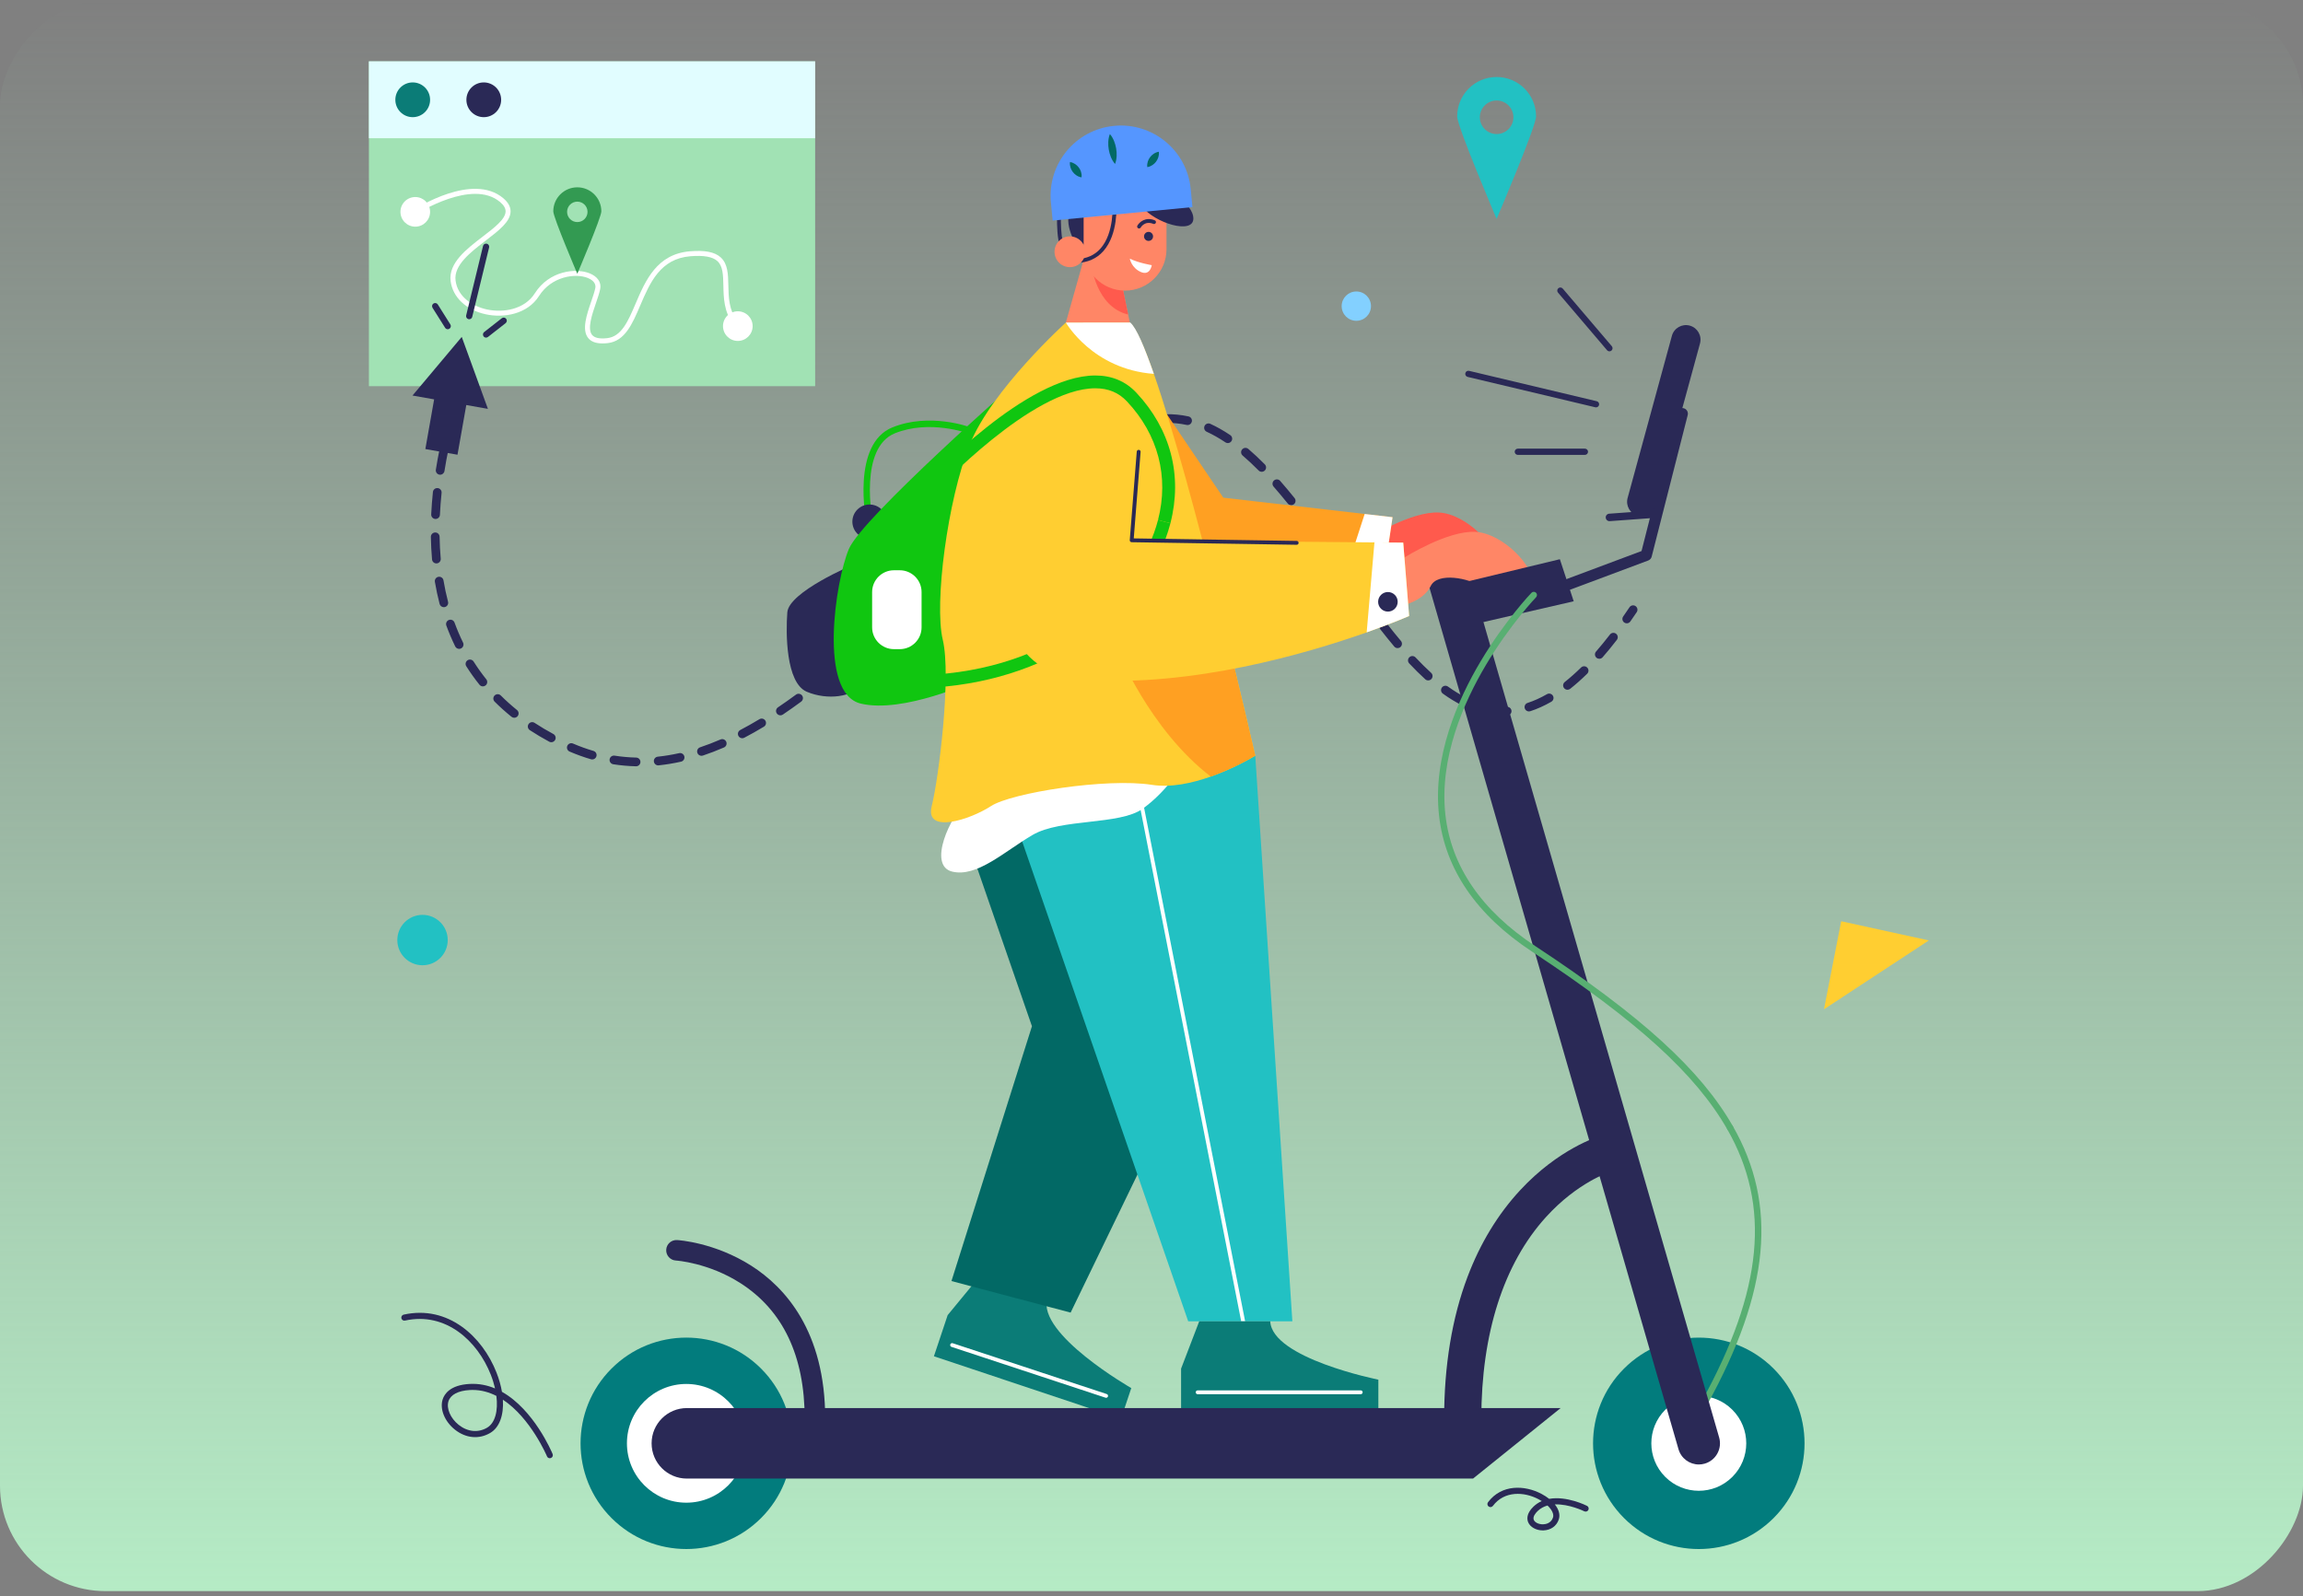 <svg width="437" height="303" viewBox="0 0 437 303" fill="none" xmlns="http://www.w3.org/2000/svg">
<rect x="0" y="0" width="437" height="303" fill="#808080" stroke="none"/>
<rect width="437" height="302" rx="20" transform="matrix(1 0 0 -1 0 302)" fill="url(#paint0_linear_557_6807)"/>
<path d="M87.731 73.774C87.636 73.774 87.541 73.758 87.447 73.724C87.018 73.567 86.797 73.091 86.954 72.662C87.424 71.379 87.727 70.668 87.739 70.638C87.919 70.218 88.405 70.023 88.825 70.203C89.246 70.382 89.441 70.868 89.261 71.288C89.258 71.295 88.961 71.994 88.508 73.231C88.385 73.567 88.068 73.774 87.731 73.774Z" fill="#2A2956"/>
<path d="M120.697 145.445C120.691 145.445 120.684 145.445 120.678 145.445C119.237 145.412 117.786 145.283 116.367 145.061C115.915 144.991 115.606 144.568 115.677 144.116C115.747 143.664 116.171 143.356 116.622 143.426C117.97 143.637 119.347 143.76 120.715 143.791C121.172 143.801 121.534 144.18 121.524 144.637C121.514 145.087 121.145 145.445 120.697 145.445ZM124.896 145.272C124.477 145.272 124.118 144.955 124.074 144.53C124.026 144.076 124.356 143.669 124.811 143.621C126.144 143.482 127.51 143.257 128.869 142.953C129.315 142.853 129.757 143.134 129.857 143.58C129.957 144.026 129.676 144.468 129.23 144.568C127.809 144.886 126.379 145.121 124.983 145.267C124.954 145.27 124.925 145.272 124.896 145.272ZM112.378 144.149C112.301 144.149 112.223 144.138 112.145 144.116C110.789 143.718 109.421 143.225 108.081 142.65C107.661 142.47 107.467 141.983 107.647 141.563C107.827 141.144 108.314 140.949 108.734 141.129C110.013 141.679 111.317 142.149 112.61 142.527C113.049 142.656 113.3 143.115 113.172 143.554C113.066 143.915 112.736 144.149 112.378 144.149ZM133.107 143.455C132.761 143.455 132.438 143.236 132.322 142.889C132.178 142.456 132.412 141.987 132.846 141.842C134.114 141.419 135.416 140.919 136.714 140.356C137.133 140.175 137.621 140.367 137.803 140.786C137.984 141.206 137.792 141.693 137.373 141.875C136.03 142.457 134.683 142.974 133.369 143.412C133.282 143.441 133.194 143.455 133.107 143.455ZM104.61 140.877C104.478 140.877 104.344 140.845 104.219 140.778C102.942 140.092 101.701 139.354 100.531 138.584C100.149 138.333 100.043 137.82 100.295 137.438C100.546 137.056 101.059 136.95 101.441 137.202C102.57 137.944 103.768 138.657 105.003 139.32C105.405 139.536 105.556 140.038 105.34 140.441C105.191 140.719 104.905 140.877 104.61 140.877ZM140.849 140.121C140.551 140.121 140.263 139.959 140.115 139.677C139.903 139.272 140.06 138.772 140.465 138.56C141.653 137.938 142.875 137.249 144.098 136.511C144.489 136.275 144.998 136.401 145.234 136.792C145.47 137.183 145.344 137.692 144.953 137.928C143.702 138.683 142.45 139.389 141.232 140.026C141.11 140.09 140.979 140.121 140.849 140.121ZM97.578 136.235C97.395 136.235 97.211 136.175 97.058 136.051C95.935 135.143 94.857 134.176 93.856 133.175C93.533 132.852 93.532 132.328 93.855 132.004C94.179 131.681 94.702 131.681 95.026 132.004C95.986 132.964 97.02 133.893 98.098 134.764C98.454 135.052 98.509 135.573 98.222 135.928C98.058 136.13 97.819 136.235 97.578 136.235ZM285.25 135.83C284.046 135.83 282.825 135.688 281.621 135.408C281.176 135.305 280.899 134.86 281.002 134.415C281.106 133.97 281.549 133.693 281.996 133.796C283.308 134.101 284.635 134.222 285.943 134.158C286.401 134.131 286.787 134.487 286.81 134.943C286.833 135.4 286.481 135.788 286.024 135.81C285.768 135.823 285.507 135.83 285.25 135.83ZM148.084 135.771C147.818 135.771 147.557 135.643 147.397 135.407C147.142 135.028 147.242 134.513 147.62 134.258C148.737 133.505 149.888 132.691 151.042 131.841C151.41 131.569 151.928 131.648 152.199 132.016C152.471 132.383 152.392 132.902 152.024 133.173C150.852 134.037 149.682 134.864 148.546 135.63C148.404 135.726 148.243 135.771 148.084 135.771ZM290.117 135.034C289.769 135.034 289.445 134.812 289.331 134.463C289.189 134.028 289.427 133.561 289.861 133.42C291.073 133.025 292.312 132.465 293.544 131.756C293.94 131.528 294.446 131.665 294.674 132.061C294.902 132.457 294.766 132.963 294.37 133.191C293.039 133.957 291.695 134.563 290.374 134.993C290.289 135.021 290.202 135.034 290.117 135.034ZM277.867 133.998C277.744 133.998 277.619 133.971 277.501 133.913C276.28 133.311 275.031 132.552 273.787 131.657C273.417 131.39 273.332 130.873 273.599 130.502C273.866 130.131 274.383 130.047 274.754 130.314C275.923 131.155 277.094 131.867 278.233 132.429C278.643 132.631 278.812 133.127 278.61 133.537C278.466 133.829 278.172 133.998 277.867 133.998ZM297.436 130.919C297.192 130.919 296.95 130.811 296.787 130.605C296.503 130.247 296.563 129.727 296.921 129.443C297.937 128.637 298.976 127.713 300.009 126.699C300.335 126.378 300.859 126.383 301.179 126.709C301.499 127.035 301.495 127.559 301.169 127.879C300.095 128.935 299.011 129.897 297.949 130.739C297.797 130.86 297.616 130.919 297.436 130.919ZM154.89 130.767C154.645 130.767 154.403 130.66 154.24 130.453C153.957 130.095 154.017 129.575 154.375 129.291C155.432 128.455 156.528 127.561 157.632 126.635C157.982 126.342 158.504 126.388 158.798 126.738C159.091 127.088 159.046 127.61 158.695 127.904C157.579 128.84 156.471 129.743 155.403 130.589C155.251 130.709 155.069 130.767 154.89 130.767ZM91.626 130.277C91.384 130.277 91.143 130.17 90.98 129.966C90.085 128.849 89.243 127.669 88.477 126.457C88.233 126.071 88.348 125.56 88.734 125.316C89.12 125.072 89.631 125.187 89.876 125.573C90.609 126.732 91.415 127.862 92.272 128.932C92.557 129.288 92.5 129.809 92.143 130.095C91.99 130.217 91.808 130.277 91.626 130.277ZM271.003 129.145C270.804 129.145 270.605 129.074 270.447 128.93C269.457 128.03 268.432 127.015 267.397 125.915C267.084 125.582 267.101 125.058 267.434 124.745C267.767 124.432 268.291 124.449 268.603 124.782C269.608 125.851 270.603 126.835 271.56 127.706C271.898 128.013 271.923 128.536 271.615 128.875C271.452 129.054 271.228 129.145 271.003 129.145ZM161.37 125.344C161.14 125.344 160.911 125.249 160.748 125.063C160.447 124.719 160.48 124.197 160.824 123.895C161.83 123.011 162.886 122.067 163.963 121.088C164.301 120.78 164.824 120.804 165.131 121.143C165.439 121.481 165.414 122.004 165.076 122.312C163.993 123.298 162.93 124.249 161.915 125.139C161.759 125.277 161.564 125.344 161.37 125.344ZM303.475 125.038C303.282 125.038 303.089 124.971 302.932 124.835C302.587 124.535 302.551 124.012 302.851 123.667C303.721 122.668 304.609 121.582 305.491 120.438C305.771 120.076 306.29 120.009 306.652 120.288C307.014 120.567 307.081 121.087 306.802 121.449C305.9 122.619 304.991 123.731 304.099 124.754C303.936 124.942 303.706 125.038 303.475 125.038ZM87.122 123.159C86.816 123.159 86.522 122.988 86.378 122.695C85.757 121.423 85.19 120.09 84.694 118.733C84.537 118.304 84.757 117.828 85.186 117.672C85.615 117.514 86.091 117.735 86.248 118.164C86.724 119.468 87.269 120.748 87.865 121.968C88.065 122.379 87.895 122.874 87.485 123.075C87.368 123.132 87.244 123.159 87.122 123.159ZM265.197 123.014C264.962 123.014 264.728 122.913 264.564 122.719C263.7 121.692 262.824 120.609 261.886 119.407C261.605 119.047 261.67 118.527 262.03 118.246C262.391 117.965 262.911 118.029 263.192 118.39C264.116 119.575 264.979 120.643 265.83 121.653C266.124 122.003 266.079 122.525 265.73 122.819C265.574 122.95 265.385 123.014 265.197 123.014ZM167.618 119.666C167.396 119.666 167.176 119.578 167.013 119.404C166.701 119.071 166.718 118.547 167.052 118.235C168.023 117.326 169.025 116.379 170.115 115.339C170.445 115.023 170.969 115.036 171.285 115.366C171.6 115.697 171.588 116.22 171.257 116.536C170.164 117.58 169.158 118.531 168.183 119.443C168.023 119.592 167.82 119.666 167.618 119.666ZM259.984 116.357C259.73 116.357 259.48 116.241 259.318 116.022C258.554 114.991 257.738 113.87 256.821 112.594C256.554 112.223 256.639 111.706 257.01 111.44C257.381 111.173 257.898 111.258 258.165 111.629C259.077 112.898 259.889 114.013 260.648 115.037C260.92 115.404 260.843 115.923 260.476 116.195C260.327 116.304 260.155 116.357 259.984 116.357ZM84.216 115.248C83.848 115.248 83.512 115.001 83.415 114.628C83.063 113.272 82.762 111.86 82.521 110.433C82.445 109.982 82.749 109.555 83.2 109.479C83.65 109.403 84.077 109.707 84.153 110.158C84.386 111.538 84.676 112.902 85.017 114.212C85.132 114.654 84.867 115.106 84.424 115.221C84.355 115.239 84.285 115.248 84.216 115.248ZM173.737 113.834C173.521 113.834 173.304 113.75 173.142 113.582C172.824 113.253 172.834 112.729 173.162 112.412C174.176 111.432 175.188 110.45 176.196 109.472C176.524 109.153 177.047 109.161 177.366 109.489C177.684 109.817 177.676 110.341 177.349 110.659C176.339 111.639 175.327 112.621 174.312 113.602C174.151 113.757 173.944 113.834 173.737 113.834ZM255.039 109.496C254.78 109.496 254.525 109.374 254.363 109.147L253.816 108.375C253.183 107.482 252.549 106.589 251.914 105.698C251.649 105.326 251.736 104.809 252.108 104.544C252.48 104.279 252.997 104.365 253.262 104.737C253.898 105.629 254.532 106.524 255.165 107.417L255.713 108.189C255.977 108.562 255.89 109.078 255.517 109.343C255.372 109.446 255.204 109.496 255.039 109.496ZM179.806 107.95C179.589 107.95 179.374 107.865 179.211 107.698C178.893 107.37 178.902 106.846 179.23 106.528C180.248 105.542 181.263 104.561 182.275 103.591C182.605 103.275 183.129 103.285 183.445 103.615C183.761 103.945 183.75 104.469 183.421 104.785C182.411 105.754 181.398 106.732 180.381 107.717C180.221 107.872 180.013 107.95 179.806 107.95ZM82.803 106.938C82.379 106.938 82.018 106.614 81.98 106.183C81.858 104.793 81.783 103.355 81.758 101.909C81.75 101.452 82.114 101.075 82.571 101.067C83.03 101.052 83.405 101.423 83.413 101.88C83.437 103.288 83.51 104.687 83.629 106.038C83.669 106.493 83.332 106.895 82.877 106.935C82.852 106.937 82.828 106.938 82.803 106.938ZM250.123 102.617C249.867 102.617 249.615 102.499 249.453 102.277C248.551 101.039 247.73 99.931 246.944 98.893C246.668 98.528 246.739 98.01 247.104 97.734C247.468 97.457 247.987 97.529 248.263 97.893C249.056 98.941 249.883 100.056 250.791 101.303C251.06 101.672 250.978 102.19 250.609 102.459C250.462 102.566 250.292 102.617 250.123 102.617ZM185.911 102.103C185.691 102.103 185.471 102.016 185.308 101.843C184.995 101.51 185.011 100.986 185.344 100.673C186.443 99.639 187.458 98.695 188.448 97.788C188.785 97.48 189.309 97.503 189.617 97.84C189.926 98.177 189.903 98.7 189.566 99.009C188.581 99.91 187.571 100.849 186.478 101.878C186.318 102.029 186.114 102.103 185.911 102.103ZM82.651 98.501C82.638 98.501 82.624 98.501 82.612 98.5C82.155 98.479 81.802 98.091 81.823 97.635C81.888 96.243 81.997 94.81 82.147 93.378C82.194 92.923 82.603 92.595 83.056 92.641C83.51 92.688 83.84 93.095 83.793 93.55C83.646 94.951 83.54 96.351 83.476 97.712C83.456 98.155 83.09 98.501 82.651 98.501ZM192.151 96.401C191.921 96.401 191.693 96.306 191.529 96.121C191.227 95.777 191.26 95.255 191.603 94.953C192.712 93.976 193.796 93.045 194.825 92.185C195.176 91.893 195.698 91.939 195.991 92.29C196.284 92.64 196.237 93.162 195.887 93.455C194.868 94.306 193.795 95.227 192.697 96.194C192.54 96.333 192.345 96.401 192.151 96.401ZM245.004 95.885C244.762 95.885 244.523 95.78 244.359 95.577C243.436 94.429 242.53 93.348 241.667 92.363C241.365 92.02 241.4 91.497 241.743 91.196C242.086 90.895 242.61 90.929 242.911 91.272C243.79 92.274 244.711 93.374 245.649 94.539C245.935 94.895 245.879 95.416 245.523 95.703C245.37 95.826 245.187 95.885 245.004 95.885ZM198.643 90.992C198.396 90.992 198.153 90.883 197.989 90.673C197.709 90.313 197.773 89.793 198.134 89.512C199.297 88.605 200.447 87.748 201.55 86.965C201.922 86.701 202.439 86.788 202.704 87.161C202.968 87.534 202.881 88.05 202.508 88.315C201.425 89.084 200.295 89.925 199.151 90.817C199 90.935 198.82 90.992 198.643 90.992ZM83.522 90.105C83.479 90.105 83.435 90.102 83.391 90.095C82.94 90.023 82.632 89.6 82.704 89.148C82.922 87.766 83.181 86.355 83.473 84.956C83.566 84.508 84.005 84.221 84.452 84.314C84.899 84.408 85.186 84.846 85.093 85.293C84.806 86.666 84.552 88.05 84.338 89.406C84.273 89.814 83.921 90.105 83.522 90.105ZM239.415 89.547C239.201 89.547 238.988 89.465 238.826 89.301C237.801 88.263 236.781 87.308 235.793 86.462C235.445 86.165 235.405 85.643 235.703 85.296C236 84.949 236.522 84.908 236.87 85.206C237.892 86.081 238.946 87.068 240.003 88.138C240.324 88.463 240.321 88.987 239.996 89.308C239.835 89.468 239.625 89.547 239.415 89.547ZM205.539 86.12C205.264 86.12 204.994 85.983 204.837 85.732C204.595 85.344 204.712 84.834 205.1 84.591C206.358 83.803 207.607 83.084 208.81 82.453C209.215 82.241 209.715 82.397 209.928 82.802C210.14 83.207 209.984 83.707 209.579 83.919C208.412 84.531 207.201 85.229 205.977 85.994C205.841 86.079 205.689 86.12 205.539 86.12ZM232.981 84.098C232.822 84.098 232.661 84.052 232.52 83.957C231.334 83.16 230.14 82.484 228.974 81.949C228.559 81.759 228.376 81.268 228.567 80.852C228.757 80.437 229.249 80.255 229.664 80.445C230.911 81.017 232.183 81.736 233.443 82.584C233.823 82.838 233.923 83.352 233.669 83.732C233.509 83.97 233.247 84.098 232.981 84.098ZM213.017 82.237C212.69 82.237 212.38 82.041 212.25 81.719C212.079 81.295 212.284 80.812 212.708 80.642C214.096 80.083 215.475 79.626 216.808 79.283C217.251 79.169 217.701 79.436 217.816 79.878C217.93 80.321 217.663 80.772 217.22 80.886C215.958 81.211 214.647 81.646 213.326 82.177C213.225 82.218 213.12 82.237 213.017 82.237ZM85.242 81.84C85.174 81.84 85.104 81.832 85.035 81.814C84.592 81.7 84.326 81.249 84.44 80.806C84.795 79.429 85.185 78.049 85.598 76.705C85.732 76.268 86.195 76.023 86.632 76.158C87.069 76.292 87.314 76.755 87.18 77.192C86.774 78.511 86.391 79.866 86.042 81.219C85.947 81.592 85.61 81.84 85.242 81.84ZM225.347 80.676C225.288 80.676 225.228 80.67 225.168 80.656C223.854 80.367 222.531 80.24 221.204 80.281C220.749 80.293 220.365 79.936 220.352 79.479C220.338 79.022 220.697 78.64 221.154 78.626C222.615 78.582 224.077 78.722 225.524 79.04C225.97 79.138 226.253 79.58 226.154 80.026C226.069 80.412 225.727 80.676 225.347 80.676Z" fill="#2A2956"/>
<path d="M308.682 118.309C308.519 118.309 308.353 118.261 308.209 118.16C307.834 117.898 307.743 117.382 308.005 117.008C308.401 116.441 308.802 115.854 309.197 115.264C309.452 114.884 309.966 114.783 310.346 115.037C310.725 115.292 310.827 115.806 310.573 116.185C310.171 116.784 309.764 117.38 309.362 117.955C309.2 118.186 308.944 118.309 308.682 118.309Z" fill="#2A2956"/>
<path d="M164.687 100.332C164.065 98.312 161.697 84.22 169.332 81.121C176.358 78.27 183.833 80.998 184.148 81.115L183.723 82.255C183.65 82.228 176.368 79.579 169.789 82.249C163.097 84.965 165.3 98.187 165.849 99.974L164.687 100.332Z" fill="#10C610"/>
<path d="M167.293 101.312C168.564 100.041 168.564 97.982 167.293 96.711C166.023 95.441 163.963 95.441 162.693 96.711C161.422 97.982 161.422 100.041 162.693 101.312C163.963 102.582 166.023 102.582 167.293 101.312Z" fill="#2A2956"/>
<path d="M214.383 61.221H202.253L205.764 48.782L210.3 50.14L212.202 50.709L214.068 59.702L214.383 61.221Z" fill="#FF8666"/>
<path d="M204.799 47.446C204.799 47.446 201.738 43.053 203.019 40.208C204.3 37.363 215.63 35.317 219.174 35.816C222.718 36.315 220.721 38.212 220.721 38.212C220.721 38.212 214.982 38.262 212.935 38.686C210.889 39.11 208.743 42.554 208.743 42.554L204.799 47.446Z" fill="#2A2956"/>
<path d="M185.936 242.184L179.823 249.613L177.213 257.424L212.718 269.287L214.663 263.464C214.663 263.464 196.772 253.224 198.718 246.454L185.936 242.184Z" fill="#0B7C77"/>
<path d="M259.614 102.148C259.614 102.148 267.797 96.982 273.087 97.281C278.378 97.581 284.368 103.969 283.968 107.263C283.569 110.558 276.481 109.26 274.185 107.663C271.889 106.065 265.9 104.868 264.602 107.563C263.305 110.258 259.614 111.157 259.614 111.157L257.365 108.761L259.614 102.148Z" fill="#FF5A4D"/>
<path d="M179.644 148.068L195.815 194.786L180.542 243.151L203.152 249.14L221.345 211.556L218.874 173.823L208.318 145.729L179.644 148.068Z" fill="#026965"/>
<path d="M264.244 98.165L263.121 105.692C263.121 105.692 260.797 106.683 257.539 107.99C251.241 110.52 241.446 114.227 238.19 114.227C233.249 114.227 222.693 110.184 222.693 110.184C222.693 110.184 221.794 102.772 221.345 95.136C220.896 87.499 221.345 78.515 221.345 78.515L232.126 94.462L258.948 97.555L264.244 98.165Z" fill="#FFA022"/>
<path d="M214.069 59.702C207.867 58.206 207.096 50.14 207.096 50.14C207.096 50.14 208.524 50.14 210.3 50.14L212.203 50.709L214.069 59.702Z" fill="#FF5A4D"/>
<path d="M202.37 48.704C200.164 47.541 200.586 40.473 200.641 39.671L201.369 39.722C201.174 42.568 201.365 47.349 202.711 48.059L202.37 48.704Z" fill="#2A2956"/>
<path d="M213.484 55.157C209.143 55.157 205.623 51.638 205.623 47.296V37.189H221.345V47.296C221.345 51.638 217.826 55.157 213.484 55.157Z" fill="#FF8666"/>
<path d="M204.364 49.907L204.337 49.177C206.192 49.107 207.698 48.438 208.811 47.187C211.492 44.177 211.103 38.769 211.099 38.714L211.827 38.657C211.845 38.892 212.241 44.433 209.356 47.673C208.105 49.077 206.426 49.829 204.364 49.907Z" fill="#2A2956"/>
<path d="M203.019 50.709C204.632 50.709 205.939 49.401 205.939 47.789C205.939 46.176 204.632 44.869 203.019 44.869C201.407 44.869 200.1 46.176 200.1 47.789C200.1 49.401 201.407 50.709 203.019 50.709Z" fill="#FF8666"/>
<path d="M203.232 42.378C203.232 42.378 204.929 38.366 208.323 37.767C211.717 37.168 214.257 36.066 216.703 39.21C219.148 42.355 226.341 44.53 226.441 41.548C226.541 38.566 220.751 35.371 220.751 35.371L214.462 34.373C214.462 34.373 208.372 33.975 206.601 34.698C204.829 35.421 203.731 36.519 203.731 36.519L203.032 42.699L203.232 42.378Z" fill="#2A2956"/>
<path d="M245.228 250.787H225.463L188.327 143.427L213.708 139.857L214.428 139.757L221.344 138.784L238.188 143.427L245.228 250.787Z" fill="#22C1C3"/>
<path d="M161.774 107.24C161.774 107.24 149.696 112.331 149.396 116.224C149.097 120.118 149.097 129.601 153.09 131.298C157.083 132.995 161.874 132.196 163.172 130.1C164.47 128.004 162.972 114.627 162.972 114.627L161.774 107.24Z" fill="#2A2956"/>
<path d="M224.115 145.728C224.115 145.728 221.142 150.437 216.778 153.533C212.414 156.629 201.302 155.33 195.938 158.475C190.574 161.619 185.408 166.561 180.692 165.438C175.975 164.315 180.242 154.881 183.611 151.961C186.98 149.042 209.935 141.536 209.935 141.536L224.115 145.728Z" fill="white"/>
<path d="M236.264 250.787H235.519L213.71 139.879C213.708 139.872 213.708 139.864 213.708 139.857C213.681 139.665 213.807 139.485 213.997 139.448C214.197 139.409 214.386 139.538 214.426 139.738L214.428 139.757L236.264 250.787Z" fill="white"/>
<path d="M226.268 39.308L199.744 41.862L199.414 38.431C198.709 31.107 204.074 24.597 211.398 23.892C218.723 23.186 225.232 28.552 225.938 35.876L226.268 39.308Z" fill="#5596FF"/>
<path d="M193.27 72.152C193.27 72.152 163.622 98.206 161.076 104.195C158.531 110.185 155.237 131.597 163.323 133.544C171.408 135.49 184.885 129.238 184.885 129.238L196.115 99.553C196.115 99.553 201.389 87.425 200.1 83.681C198.81 79.938 193.27 72.152 193.27 72.152Z" fill="#10C610"/>
<path d="M238.188 143.426C238.188 143.426 234.504 145.717 229.747 147.398C226.255 148.632 222.189 149.539 218.574 148.967C210.039 147.62 191.922 150.464 188.028 153.008C184.134 155.556 175.45 158.401 176.798 153.008C178.145 147.62 180.54 128.304 178.892 121.417C177.247 114.528 179.791 94.912 183.985 84.431C188.179 73.948 202.254 61.221 202.254 61.221H214.382C215.569 62.266 217.155 65.845 218.947 70.964C222.706 81.695 227.376 99.193 231.173 114.305C235.161 130.183 238.188 143.426 238.188 143.426Z" fill="#FFCE31"/>
<path d="M227.558 250.787L224.114 259.771V268.007H261.548V261.868C261.548 261.868 241.334 257.825 241.034 250.787H227.558Z" fill="#0B7C77"/>
<path d="M170.729 123.212H169.631C167.343 123.212 165.488 121.357 165.488 119.069V112.381C165.488 110.093 167.343 108.238 169.631 108.238H170.729C173.017 108.238 174.872 110.093 174.872 112.381V119.069C174.872 121.357 173.017 123.212 170.729 123.212Z" fill="white"/>
<path d="M177.633 130.452L177.463 128.025C201.748 126.319 216.399 111.632 219.734 98.707L222.09 99.316C220.083 107.094 214.779 114.464 207.155 120.067C198.974 126.079 188.766 129.67 177.633 130.452Z" fill="#10C610"/>
<path d="M238.189 143.426C238.189 143.426 234.505 145.716 229.748 147.397C218.045 138.426 211.993 123.211 211.993 123.211C211.993 123.211 220.346 117.199 231.174 114.306C235.162 130.182 238.189 143.426 238.189 143.426Z" fill="#FFA022"/>
<path d="M281.084 269.287H274.027C274.027 259.212 275.521 250.149 278.469 242.347C280.867 235.998 284.226 230.466 288.452 225.907C295.769 218.012 303.213 215.751 303.526 215.659L304.524 219.043L305.54 222.422C305.479 222.44 299.354 224.378 293.338 231.02C285.321 239.869 281.084 253.101 281.084 269.287Z" fill="#2A2956"/>
<path d="M218.797 44.869C218.797 45.343 218.413 45.727 217.939 45.727C217.465 45.727 217.081 45.343 217.081 44.869C217.081 44.395 217.465 44.011 217.939 44.011C218.413 44.011 218.797 44.395 218.797 44.869Z" fill="#2A2956"/>
<path d="M216.139 43.368C216.078 43.368 216.016 43.353 215.959 43.32C215.784 43.221 215.722 42.998 215.822 42.823C216.198 42.161 217.371 41.099 219.121 41.817C219.308 41.894 219.397 42.107 219.32 42.294C219.244 42.48 219.03 42.569 218.844 42.493C217.244 41.836 216.488 43.128 216.457 43.183C216.39 43.301 216.266 43.368 216.139 43.368Z" fill="#2A2956"/>
<path d="M218.551 50.332C218.551 50.332 216.024 49.913 214.383 49.093C214.383 49.093 214.678 50.832 216.467 51.62C218.255 52.407 218.551 50.332 218.551 50.332Z" fill="white"/>
<path d="M144.415 288.136C152.251 280.301 152.251 267.597 144.415 259.761C136.579 251.925 123.875 251.925 116.039 259.761C108.204 267.597 108.204 280.301 116.039 288.136C123.875 295.972 136.579 295.972 144.415 288.136Z" fill="#027C7D"/>
<path d="M336.539 288.138C344.375 280.302 344.375 267.598 336.539 259.762C328.703 251.927 315.999 251.927 308.163 259.762C300.328 267.598 300.328 280.302 308.163 288.138C315.999 295.974 328.703 295.974 336.539 288.138Z" fill="#027C7D"/>
<path d="M264.245 98.165L263.122 105.692C263.122 105.692 260.798 106.683 257.54 107.99C256.558 107.319 256.003 106.628 256.003 106.628L258.949 97.554L264.245 98.165Z" fill="white"/>
<path d="M130.23 285.217C136.452 285.217 141.497 280.172 141.497 273.949C141.497 267.727 136.452 262.682 130.23 262.682C124.007 262.682 118.962 267.727 118.962 273.949C118.962 280.172 124.007 285.217 130.23 285.217Z" fill="white"/>
<path d="M279.518 280.641H130.334C126.638 280.641 123.643 277.645 123.643 273.949C123.643 270.254 126.638 267.258 130.334 267.258H296.139L279.518 280.641Z" fill="#2A2956"/>
<path d="M328.719 280.319C332.236 276.801 332.236 271.099 328.719 267.582C325.202 264.064 319.499 264.064 315.982 267.582C312.465 271.099 312.465 276.801 315.982 280.319C319.499 283.836 325.202 283.836 328.719 280.319Z" fill="white"/>
<path d="M323.39 266.968C323.291 266.968 323.19 266.944 323.097 266.892C322.803 266.73 322.696 266.36 322.858 266.066C334.55 244.829 336.063 228.883 327.764 214.362C327.597 214.07 327.699 213.699 327.99 213.532C328.283 213.366 328.654 213.467 328.821 213.758C337.354 228.69 335.843 245.003 323.924 266.653C323.813 266.854 323.605 266.968 323.39 266.968Z" fill="#58AF72"/>
<path d="M154.639 271.233C153.564 271.233 152.692 270.362 152.692 269.287C152.692 257.361 148.574 248.691 140.453 243.517C134.382 239.648 128.309 239.258 128.248 239.254C127.175 239.192 126.355 238.272 126.416 237.199C126.478 236.126 127.398 235.308 128.472 235.368C128.76 235.384 135.627 235.825 142.545 240.233C148.95 244.314 156.585 252.668 156.585 269.287C156.585 270.362 155.714 271.233 154.639 271.233Z" fill="#2A2956"/>
<path d="M322.353 277.965C320.611 277.965 319.006 276.822 318.498 275.064L271.017 110.756C270.402 108.626 271.629 106.4 273.76 105.784C275.888 105.169 278.116 106.396 278.731 108.527L326.212 272.835C326.828 274.965 325.6 277.191 323.47 277.806C323.098 277.914 322.722 277.965 322.353 277.965Z" fill="#2A2956"/>
<path d="M266.493 105.818C266.493 105.818 274.676 100.652 279.966 100.951C285.257 101.251 291.246 107.639 290.847 110.933C290.448 114.227 283.36 112.93 281.064 111.333C278.768 109.735 272.779 108.538 271.481 111.233C270.184 113.928 266.493 114.827 266.493 114.827L264.244 112.431L266.493 105.818Z" fill="#FF8666"/>
<path d="M267.389 116.922C267.389 116.922 264.367 118.247 259.331 120.027C247.95 124.053 226.274 130.408 205.939 129.051C176.606 127.093 194.267 73.25 196.612 70.007C198.958 66.76 210.564 65.938 214.382 69.531C218.2 73.125 214.737 102.548 214.737 102.548L260.804 102.95L266.265 102.997L267.389 116.922Z" fill="#FFCE31"/>
<path d="M222.089 99.315L219.733 98.707C221.853 90.49 219.764 82.497 213.85 76.199C212.272 74.518 210.305 73.7 207.841 73.7C207.828 73.7 207.816 73.7 207.803 73.7C195.777 73.74 177.731 93.072 177.55 93.268L175.765 91.614C176.532 90.785 194.713 71.312 207.793 71.267C207.809 71.267 207.825 71.267 207.84 71.267C210.97 71.267 213.589 72.366 215.624 74.534C222.129 81.461 224.425 90.262 222.089 99.315Z" fill="#10C610"/>
<path d="M274.277 119.729L298.615 114.125L295.988 106.142L271.934 111.938L274.277 119.729Z" fill="#2A2956"/>
<path d="M246.053 103.401C246.051 103.401 246.049 103.401 246.047 103.401L214.733 102.913C214.633 102.912 214.537 102.869 214.469 102.794C214.401 102.72 214.367 102.62 214.375 102.52L215.703 85.719C215.718 85.518 215.893 85.368 216.095 85.384C216.296 85.4 216.446 85.575 216.43 85.776L215.133 102.19L246.058 102.671C246.26 102.674 246.421 102.84 246.417 103.042C246.414 103.241 246.252 103.401 246.053 103.401Z" fill="#2A2956"/>
<path d="M258.203 264.628H227.258C227.056 264.628 226.893 264.465 226.893 264.263C226.893 264.062 227.056 263.898 227.258 263.898H258.203C258.405 263.898 258.568 264.062 258.568 264.263C258.568 264.465 258.405 264.628 258.203 264.628Z" fill="white"/>
<path d="M209.89 265.308C209.852 265.308 209.814 265.303 209.776 265.29L180.548 255.642C180.357 255.579 180.253 255.373 180.316 255.182C180.38 254.99 180.586 254.886 180.777 254.949L210.004 264.597C210.196 264.66 210.3 264.866 210.237 265.058C210.186 265.211 210.043 265.308 209.89 265.308Z" fill="white"/>
<path d="M328.292 214.669C328.081 214.669 327.875 214.559 327.763 214.362C321.773 203.881 310.69 193.789 290.704 180.62C280.133 173.653 274.196 164.961 273.06 154.784C271.816 143.642 276.658 132.736 280.94 125.548C285.562 117.788 290.551 112.566 290.6 112.514C290.833 112.272 291.219 112.265 291.461 112.497C291.703 112.73 291.71 113.115 291.478 113.357C291.429 113.408 286.521 118.549 281.97 126.197C277.79 133.219 273.062 143.856 274.269 154.654C275.365 164.452 281.12 172.847 291.374 179.604C311.53 192.886 322.728 203.1 328.82 213.759C328.986 214.051 328.885 214.422 328.593 214.589C328.498 214.643 328.394 214.669 328.292 214.669Z" fill="#58AF72"/>
<path d="M218.948 70.964C207.306 70.101 202.254 61.221 202.254 61.221L214.475 61.22C215.662 62.266 217.156 65.846 218.948 70.964Z" fill="white"/>
<path d="M267.388 116.922C267.388 116.922 264.367 118.246 259.331 120.027L260.804 102.95L266.265 102.997L267.388 116.922Z" fill="white"/>
<path d="M263.36 116.085C264.386 116.085 265.217 115.253 265.217 114.227C265.217 113.202 264.386 112.37 263.36 112.37C262.334 112.37 261.503 113.202 261.503 114.227C261.503 115.253 262.334 116.085 263.36 116.085Z" fill="#2A2956"/>
<path d="M203.032 30.753C203.449 30.819 203.754 30.97 204.024 31.146C204.29 31.326 204.512 31.539 204.695 31.782C204.879 32.023 205.022 32.295 205.122 32.6C205.217 32.908 205.278 33.243 205.225 33.663C204.806 33.599 204.501 33.448 204.231 33.271C203.965 33.092 203.744 32.879 203.562 32.635C203.379 32.393 203.236 32.121 203.136 31.815C203.041 31.507 202.98 31.173 203.032 30.753Z" fill="#026965"/>
<path d="M210.601 25.443C210.972 25.866 211.204 26.313 211.393 26.767C211.578 27.223 211.707 27.687 211.789 28.16C211.872 28.633 211.906 29.114 211.885 29.604C211.859 30.096 211.79 30.595 211.581 31.118C211.208 30.695 210.975 30.249 210.786 29.794C210.602 29.339 210.473 28.874 210.392 28.401C210.311 27.928 210.277 27.447 210.298 26.956C210.325 26.465 210.393 25.966 210.601 25.443Z" fill="#026965"/>
<path d="M219.893 28.805C219.945 29.224 219.884 29.559 219.789 29.867C219.689 30.172 219.546 30.445 219.363 30.687C219.182 30.931 218.96 31.143 218.694 31.323C218.424 31.5 218.119 31.651 217.701 31.715C217.647 31.295 217.708 30.96 217.803 30.652C217.903 30.347 218.047 30.075 218.231 29.833C218.413 29.591 218.636 29.378 218.901 29.198C219.171 29.021 219.476 28.871 219.893 28.805Z" fill="#026965"/>
<path d="M104.327 276.779C104.1 276.779 103.884 276.645 103.792 276.422C103.752 276.325 100.708 269.144 95.423 265.666C95.611 268.593 94.785 270.94 93.021 271.978C90.887 273.234 88.377 272.995 86.305 271.341C84.364 269.79 83.413 267.434 83.995 265.612C84.316 264.605 85.405 262.885 89.09 262.677C90.843 262.58 92.46 262.913 93.938 263.533C93.747 262.692 93.479 261.819 93.132 260.935C90.639 254.584 84.639 248.942 76.853 250.651C76.541 250.72 76.231 250.522 76.163 250.21C76.094 249.897 76.292 249.589 76.604 249.52C85.056 247.662 91.537 253.703 94.21 260.512C94.704 261.772 95.048 263.005 95.246 264.173C101.306 267.571 104.681 275.543 104.861 275.979C104.984 276.274 104.844 276.612 104.549 276.735C104.476 276.765 104.401 276.779 104.327 276.779ZM89.679 263.819C89.506 263.819 89.332 263.823 89.155 263.833C86.937 263.958 85.496 264.715 85.098 265.963C84.666 267.317 85.478 269.198 87.028 270.436C88.709 271.779 90.73 271.983 92.433 270.98C93.947 270.09 94.553 267.787 94.189 264.948C92.814 264.248 91.307 263.819 89.679 263.819Z" fill="#2A2956"/>
<path d="M292.743 290.479C291.493 290.479 290.369 289.86 289.979 288.942C289.752 288.407 289.579 287.31 290.975 285.965C291.457 285.501 291.99 285.158 292.551 284.911C292.364 284.792 292.167 284.677 291.961 284.569C289.204 283.111 285.451 282.934 283.28 285.825C283.088 286.08 282.726 286.132 282.47 285.94C282.214 285.748 282.162 285.385 282.354 285.129C284.935 281.693 289.311 281.858 292.502 283.545C293.047 283.833 293.535 284.151 293.961 284.489C297.275 283.9 300.938 285.714 301.141 285.817C301.426 285.961 301.541 286.308 301.397 286.594C301.253 286.879 300.905 286.993 300.619 286.85C300.579 286.83 297.747 285.434 295.034 285.543C295.796 286.497 296.085 287.516 295.778 288.417C295.356 289.656 294.273 290.426 292.881 290.477C292.835 290.479 292.789 290.479 292.743 290.479ZM293.643 285.754C292.961 285.945 292.322 286.275 291.779 286.799C291.394 287.169 290.787 287.882 291.044 288.49C291.258 288.993 292.026 289.349 292.839 289.32C293.268 289.304 294.305 289.148 294.682 288.044C294.9 287.404 294.481 286.548 293.643 285.754Z" fill="#2A2956"/>
<path d="M154.676 11.646H70V73.298H154.676V11.646Z" fill="#A1E2B4"/>
<path d="M154.676 11.646H70V26.237H154.676V11.646Z" fill="#E1FDFF"/>
<path d="M296.084 112.553C295.653 112.553 295.247 112.289 295.087 111.861C294.881 111.311 295.161 110.698 295.711 110.492L311.485 104.59L318.186 78.253C318.331 77.684 318.912 77.34 319.479 77.485C320.049 77.629 320.393 78.209 320.248 78.778L313.41 105.653C313.324 105.991 313.078 106.265 312.752 106.387L296.457 112.485C296.334 112.531 296.208 112.553 296.084 112.553Z" fill="#2A2956"/>
<path d="M305.395 98.919C305.027 98.919 304.716 98.634 304.688 98.261C304.66 97.87 304.954 97.53 305.344 97.502L314.322 96.847C314.716 96.82 315.052 97.112 315.081 97.503C315.109 97.894 314.815 98.233 314.425 98.262L305.447 98.917C305.43 98.918 305.412 98.919 305.395 98.919Z" fill="#2A2956"/>
<path d="M310.783 97.91C309.31 97.508 308.442 95.989 308.844 94.516L317.245 63.743C317.647 62.27 319.167 61.402 320.64 61.804C322.112 62.206 322.98 63.726 322.578 65.199L314.178 95.972C313.776 97.444 312.256 98.312 310.783 97.91Z" fill="#2A2956"/>
<path d="M78.799 43.023C80.353 43.023 81.612 41.764 81.612 40.211C81.612 38.657 80.353 37.398 78.799 37.398C77.246 37.398 75.986 38.657 75.986 40.211C75.986 41.764 77.246 43.023 78.799 43.023Z" fill="white"/>
<path d="M140.003 64.711C141.557 64.711 142.816 63.451 142.816 61.898C142.816 60.344 141.557 59.085 140.003 59.085C138.45 59.085 137.19 60.344 137.19 61.898C137.19 63.451 138.45 64.711 140.003 64.711Z" fill="white"/>
<path d="M114.323 65.184C113.055 65.184 112.162 64.844 111.607 64.154C110.348 62.589 111.328 59.727 112.193 57.202C112.517 56.256 112.823 55.363 112.962 54.667C113.186 53.55 112.03 52.957 111.523 52.754C109.157 51.806 104.631 52.469 102.283 56.177C100.091 59.638 95.607 60.414 92.136 59.647C88.446 58.832 85.907 56.425 85.508 53.366C85.059 49.923 88.528 47.263 91.588 44.916C93.807 43.215 95.903 41.607 95.937 40.143C95.952 39.54 95.608 38.951 94.886 38.341C89.59 33.867 79.161 40.54 79.056 40.608C78.837 40.75 78.545 40.687 78.402 40.468C78.26 40.249 78.323 39.956 78.542 39.814C78.993 39.521 89.67 32.696 95.496 37.619C96.438 38.414 96.904 39.271 96.883 40.165C96.838 42.083 94.671 43.744 92.163 45.667C89.306 47.858 86.067 50.342 86.445 53.244C86.859 56.415 89.761 58.154 92.34 58.723C95.489 59.419 99.537 58.745 101.484 55.671C104.226 51.341 109.305 50.847 111.874 51.876C113.388 52.482 114.141 53.595 113.89 54.853C113.738 55.61 113.422 56.532 113.088 57.509C112.341 59.689 111.412 62.403 112.344 63.561C112.808 64.139 113.775 64.348 115.215 64.183C117.935 63.873 119.17 60.986 120.6 57.644C122.493 53.219 124.639 48.204 130.944 47.693C133.779 47.463 135.624 47.829 136.75 48.846C138.121 50.085 138.163 52.07 138.206 54.172C138.252 56.375 138.304 58.872 139.892 60.932C140.051 61.139 140.013 61.436 139.806 61.596C139.6 61.755 139.303 61.717 139.143 61.51C137.365 59.203 137.31 56.541 137.261 54.192C137.22 52.218 137.185 50.513 136.116 49.548C135.21 48.729 133.542 48.431 131.02 48.635C125.284 49.101 123.345 53.633 121.47 58.016C119.988 61.479 118.589 64.75 115.323 65.123C114.967 65.164 114.633 65.184 114.323 65.184Z" fill="white"/>
<path d="M109.546 35.555C107.028 35.555 104.987 37.596 104.987 40.114C104.987 41.285 109.546 51.959 109.546 51.959C109.546 51.959 114.105 41.285 114.105 40.114C114.105 37.596 112.064 35.555 109.546 35.555ZM109.546 42.151C108.475 42.151 107.606 41.282 107.606 40.211C107.606 39.139 108.475 38.271 109.546 38.271C110.618 38.271 111.486 39.139 111.486 40.211C111.486 41.282 110.617 42.151 109.546 42.151Z" fill="#339A52"/>
<path d="M283.987 14.614C279.853 14.614 276.501 17.965 276.501 22.099C276.501 24.023 283.987 41.551 283.987 41.551C283.987 41.551 291.473 24.023 291.473 22.099C291.473 17.965 288.121 14.614 283.987 14.614ZM283.987 25.444C282.228 25.444 280.802 24.018 280.802 22.259C280.802 20.5 282.228 19.073 283.987 19.073C285.746 19.073 287.172 20.5 287.172 22.259C287.172 24.018 285.746 25.444 283.987 25.444Z" fill="#22C1C3"/>
<path d="M78.314 22.239C80.136 22.239 81.612 20.763 81.612 18.941C81.612 17.12 80.136 15.643 78.314 15.643C76.493 15.643 75.017 17.12 75.017 18.941C75.017 20.763 76.493 22.239 78.314 22.239Z" fill="#0B7C77"/>
<path d="M91.797 22.239C93.618 22.239 95.095 20.763 95.095 18.941C95.095 17.12 93.618 15.643 91.797 15.643C89.976 15.643 88.499 17.12 88.499 18.941C88.499 20.763 89.976 22.239 91.797 22.239Z" fill="#2A2956"/>
<path d="M305.396 66.683C305.229 66.683 305.063 66.613 304.945 66.476L295.634 55.54C295.423 55.292 295.453 54.919 295.701 54.707C295.949 54.495 296.322 54.525 296.534 54.774L305.846 65.709C306.057 65.958 306.027 66.331 305.779 66.543C305.668 66.637 305.531 66.683 305.396 66.683Z" fill="#2A2956"/>
<path d="M302.85 77.32C302.805 77.32 302.759 77.315 302.713 77.304L278.489 71.539C278.171 71.463 277.975 71.145 278.05 70.827C278.126 70.51 278.445 70.313 278.762 70.389L302.986 76.154C303.304 76.23 303.5 76.549 303.425 76.866C303.36 77.137 303.117 77.32 302.85 77.32Z" fill="#2A2956"/>
<path d="M300.74 86.338H288.009C287.682 86.338 287.418 86.074 287.418 85.747C287.418 85.421 287.683 85.156 288.009 85.156H300.74C301.066 85.156 301.331 85.421 301.331 85.747C301.331 86.073 301.066 86.338 300.74 86.338Z" fill="#2A2956"/>
<path d="M92.583 77.603L90.101 70.775L87.618 63.946L82.946 69.51L78.273 75.075L82.378 75.8L80.712 85.231L86.812 86.309L88.479 76.878L92.583 77.603Z" fill="#2A2956"/>
<path d="M84.959 62.489C84.763 62.489 84.571 62.391 84.459 62.212L82.074 58.421C81.9 58.144 81.984 57.779 82.26 57.606C82.536 57.432 82.901 57.515 83.075 57.791L85.459 61.583C85.633 61.859 85.55 62.224 85.273 62.398C85.176 62.459 85.067 62.489 84.959 62.489Z" fill="#2A2956"/>
<path d="M89.032 60.593C88.986 60.593 88.939 60.588 88.892 60.576C88.575 60.499 88.38 60.18 88.457 59.862L91.658 46.691C91.735 46.374 92.055 46.18 92.372 46.256C92.689 46.333 92.884 46.653 92.807 46.97L89.606 60.142C89.54 60.412 89.299 60.593 89.032 60.593Z" fill="#2A2956"/>
<path d="M92.233 64.08C92.057 64.08 91.884 64.002 91.767 63.853C91.566 63.596 91.611 63.225 91.868 63.024L95.215 60.405C95.472 60.204 95.843 60.249 96.044 60.506C96.246 60.763 96.2 61.135 95.943 61.336L92.597 63.955C92.489 64.039 92.36 64.08 92.233 64.08Z" fill="#2A2956"/>
<path d="M80.175 183.211C82.817 183.211 84.958 181.069 84.958 178.428C84.958 175.786 82.817 173.645 80.175 173.645C77.534 173.645 75.393 175.786 75.393 178.428C75.393 181.069 77.534 183.211 80.175 183.211Z" fill="#22C1C3"/>
<path d="M257.366 60.889C258.903 60.889 260.148 59.643 260.148 58.106C260.148 56.569 258.903 55.323 257.366 55.323C255.829 55.323 254.583 56.569 254.583 58.106C254.583 59.643 255.829 60.889 257.366 60.889Z" fill="#83D0FF"/>
<path d="M346.107 191.566L349.369 174.855L366 178.498L346.107 191.566Z" fill="#FFCE31"/>
<defs>
<linearGradient id="paint0_linear_557_6807" x1="218.5" y1="302" x2="218.5" y2="0" gradientUnits="userSpaceOnUse">
<stop stop-color="#B5EBC5" stop-opacity="0"/>
<stop offset="1" stop-color="#B5EBC5"/>
</linearGradient>
</defs>
</svg>

